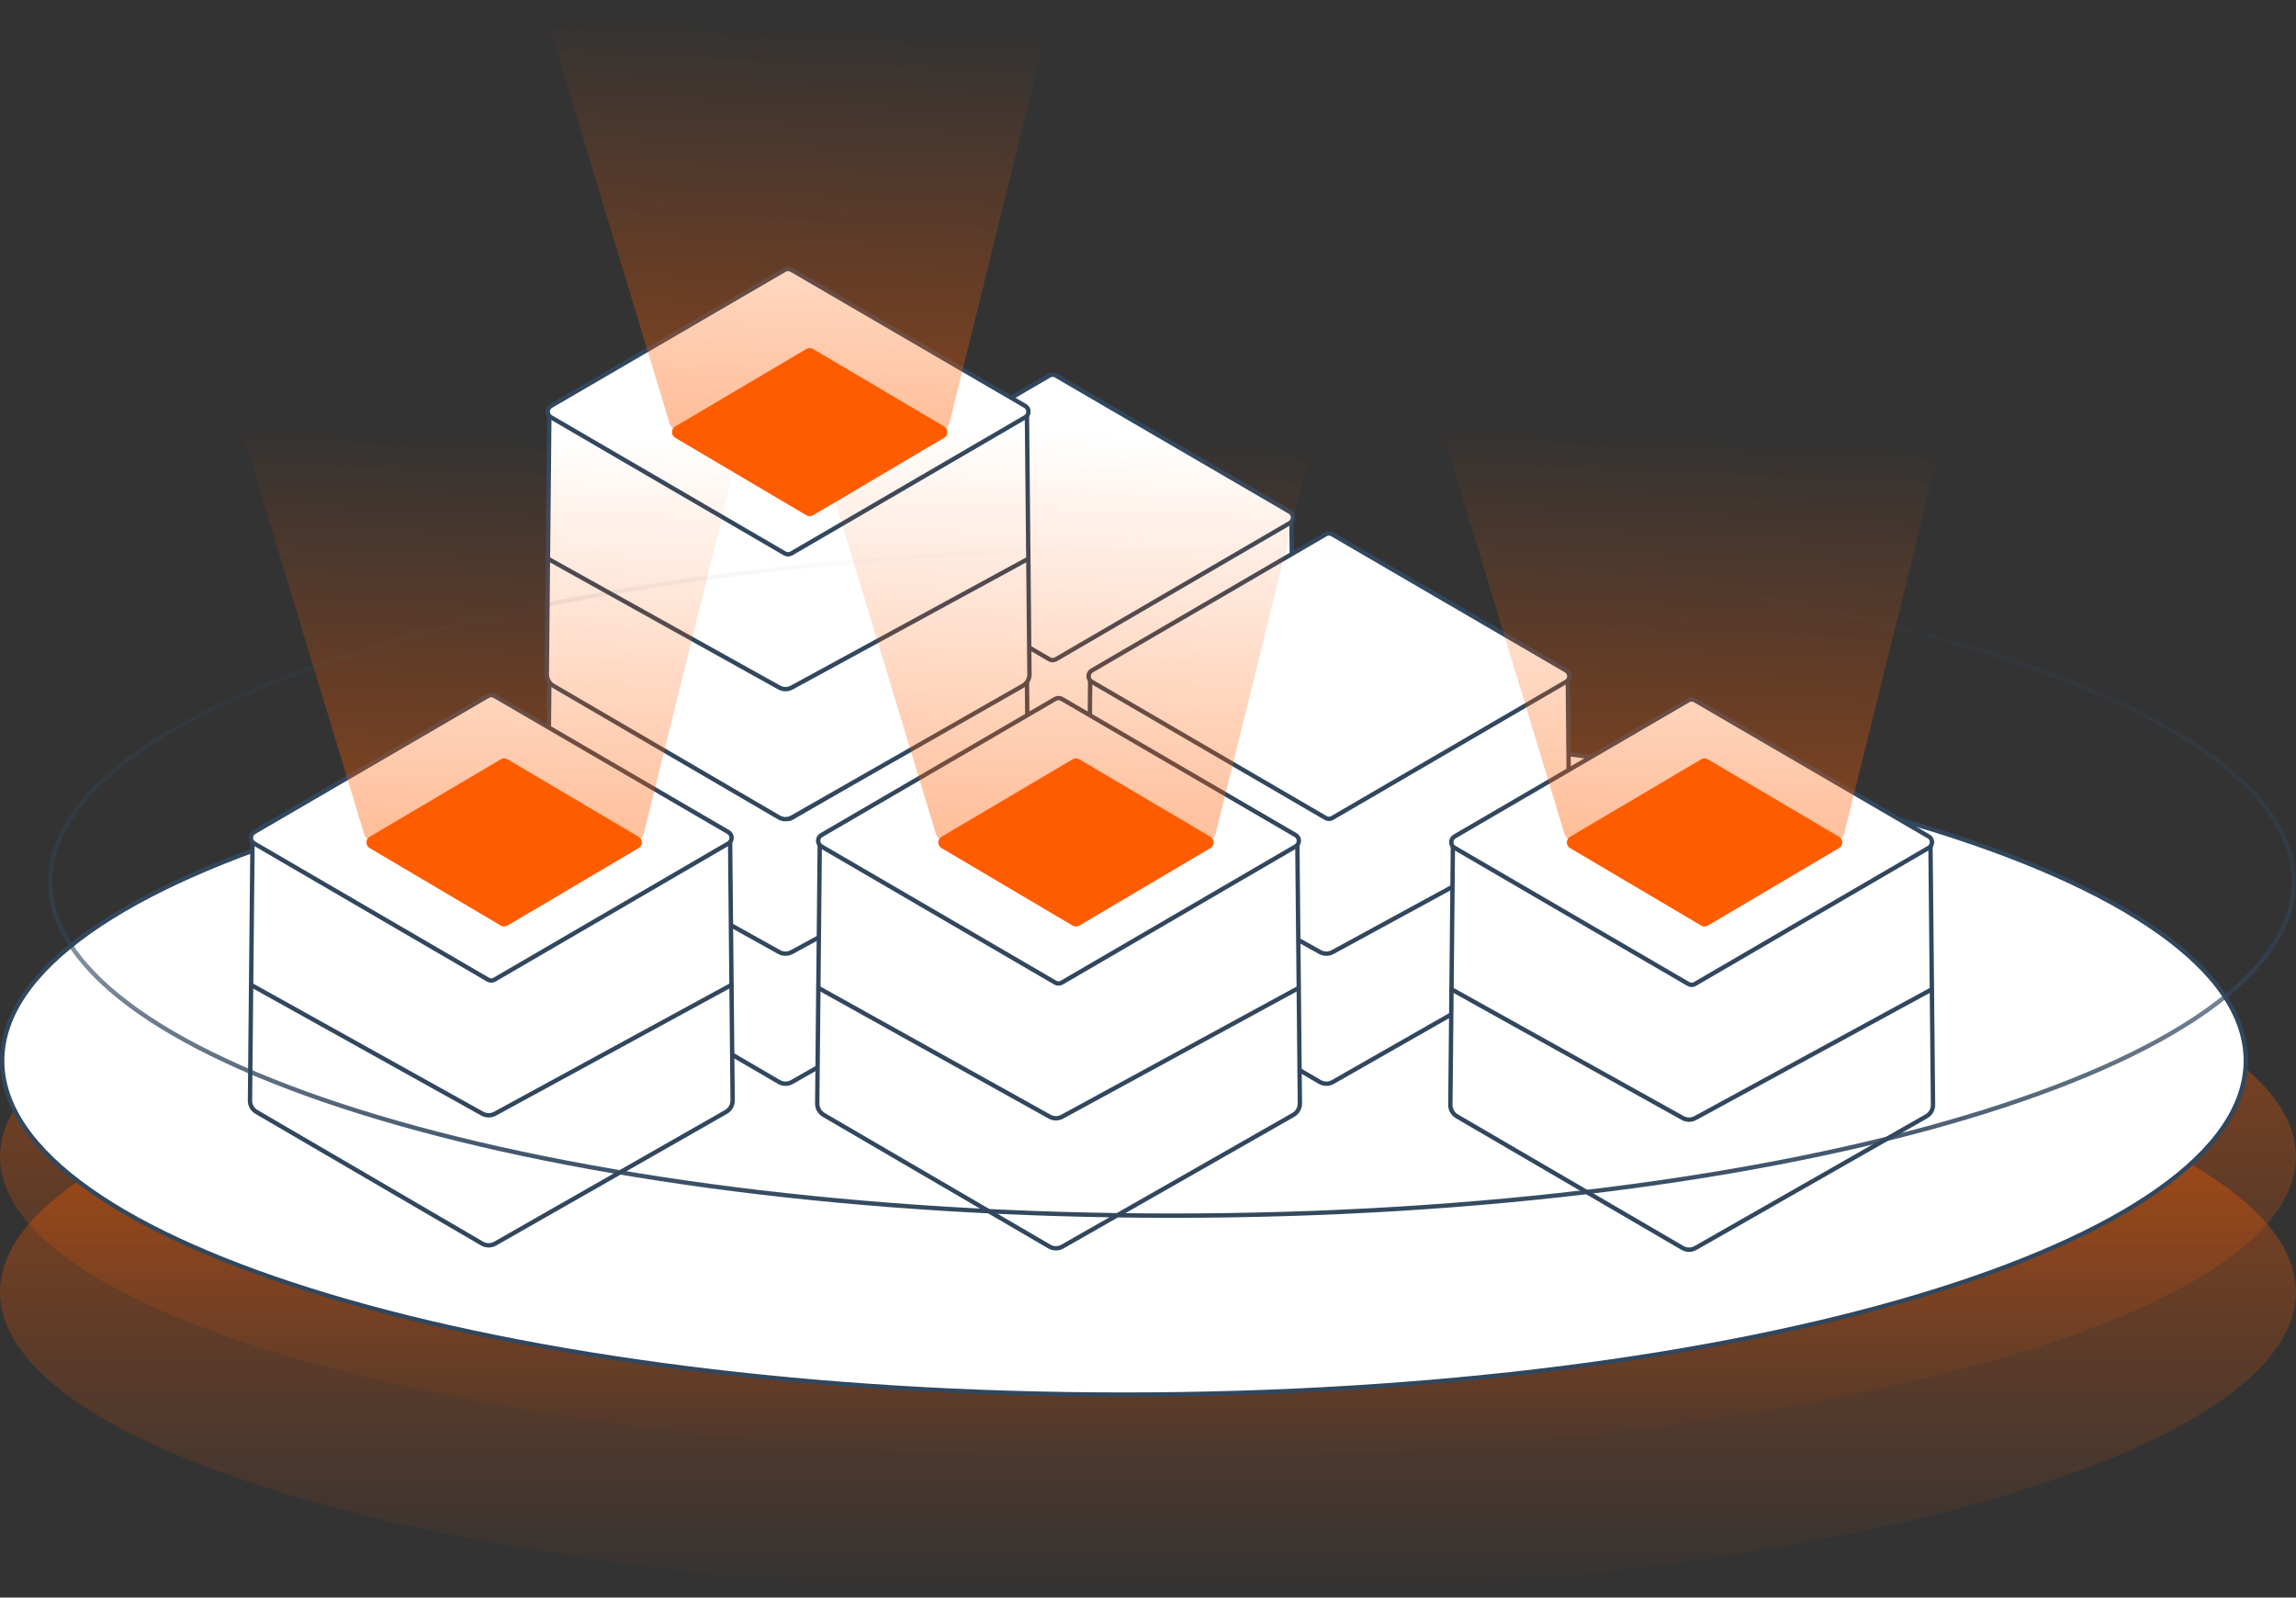 <svg width="526" height="366" viewBox="0 0 526 366" fill="none" xmlns="http://www.w3.org/2000/svg">
<rect x="0" y="0" width="526" height="366" fill="#333333" stroke="none"/>
<ellipse cx="263" cy="265" rx="263" ry="69" fill="url(#paint0_linear_108_2211)" fill-opacity="0.5"/>
<ellipse cx="263" cy="296" rx="263" ry="70" fill="url(#paint1_linear_108_2211)" fill-opacity="0.5"/>
<path d="M514.5 243C514.5 253.388 507.457 263.386 494.476 272.564C481.508 281.732 462.71 290.009 439.437 296.968C392.897 310.885 328.572 319.5 257.5 319.5C186.428 319.5 122.103 310.885 75.563 296.968C52.29 290.009 33.492 281.732 20.524 272.564C7.543 263.386 0.5 253.388 0.5 243C0.5 232.612 7.543 222.614 20.524 213.436C33.492 204.268 52.29 195.991 75.563 189.032C122.103 175.115 186.428 166.5 257.5 166.5C328.572 166.5 392.897 175.115 439.437 189.032C462.71 195.991 481.508 204.268 494.476 213.436C507.457 222.614 514.5 232.612 514.5 243Z" fill="white" stroke="#31475E"/>
<path d="M185.877 178.728L186.453 119.648C186.469 118.002 187.807 116.677 189.453 116.677H292.874C294.52 116.677 295.858 118.002 295.874 119.648L296.449 178.708C296.46 179.796 295.881 180.804 294.936 181.343L242.045 211.513C241.115 212.044 239.972 212.038 239.047 211.498L187.365 181.348C186.435 180.805 185.867 179.805 185.877 178.728Z" fill="white" stroke="#31475E"/>
<path d="M240.398 86.047L186.833 117.244C185.84 117.823 185.84 119.258 186.833 119.836L240.398 151.034C240.865 151.306 241.442 151.306 241.908 151.034L295.474 119.836C296.467 119.258 296.467 117.823 295.474 117.244L241.908 86.047C241.442 85.775 240.865 85.775 240.398 86.047Z" fill="white" stroke="#31475E"/>
<path d="M185.86 152.095L239.099 181.739C239.997 182.239 241.09 182.244 241.993 181.753L296.467 152.095" stroke="#31475E"/>
<path d="M125.271 215.092L125.846 156.012C125.862 154.367 127.201 153.042 128.846 153.042H232.268C233.913 153.042 235.252 154.367 235.268 156.012L235.843 215.073C235.854 216.161 235.275 217.169 234.33 217.708L181.439 247.878C180.509 248.409 179.366 248.403 178.441 247.863L126.759 217.713C125.828 217.17 125.26 216.17 125.271 215.092Z" fill="white" stroke="#31475E"/>
<path d="M179.791 122.411L126.226 153.609C125.232 154.187 125.232 155.623 126.226 156.201L179.791 187.399C180.258 187.67 180.834 187.67 181.301 187.399L234.866 156.201C235.86 155.623 235.86 154.187 234.866 153.609L181.301 122.411C180.834 122.14 180.258 122.14 179.791 122.411Z" fill="white" stroke="#31475E"/>
<path d="M125.254 188.459L178.492 218.104C179.391 218.604 180.483 218.609 181.386 218.117L235.86 188.459" stroke="#31475E"/>
<path d="M249.178 215.092L249.754 156.012C249.77 154.367 251.108 153.042 252.753 153.042H356.175C357.821 153.042 359.159 154.367 359.175 156.012L359.75 215.073C359.761 216.161 359.182 217.169 358.237 217.708L305.346 247.878C304.416 248.409 303.273 248.403 302.348 247.863L250.666 217.713C249.736 217.17 249.168 216.17 249.178 215.092Z" fill="white" stroke="#31475E"/>
<path d="M303.699 122.411L250.134 153.609C249.14 154.187 249.14 155.623 250.134 156.201L303.699 187.399C304.166 187.67 304.742 187.67 305.209 187.399L358.775 156.201C359.768 155.623 359.768 154.187 358.775 153.609L305.209 122.411C304.742 122.14 304.166 122.14 303.699 122.411Z" fill="white" stroke="#31475E"/>
<path d="M249.161 188.459L302.4 218.104C303.298 218.604 304.39 218.609 305.294 218.117L359.767 188.459" stroke="#31475E"/>
<path d="M125.271 154.485L125.846 95.405C125.862 93.76 127.201 92.434 128.846 92.434H232.268C233.913 92.434 235.252 93.76 235.268 95.405L235.843 154.465C235.854 155.553 235.275 156.562 234.33 157.101L181.439 187.27C180.509 187.801 179.366 187.796 178.441 187.256L126.759 157.106C125.828 156.563 125.26 155.562 125.271 154.485Z" fill="white" stroke="#31475E"/>
<path d="M179.791 61.804L126.226 93.001C125.232 93.58 125.232 95.015 126.226 95.594L179.791 126.791C180.258 127.063 180.834 127.063 181.301 126.791L234.866 95.594C235.86 95.015 235.86 93.58 234.866 93.001L181.301 61.804C180.834 61.532 180.258 61.532 179.791 61.804Z" fill="white" stroke="#31475E"/>
<path d="M125.254 127.852L178.492 157.496C179.391 157.997 180.483 158.002 181.386 157.51L235.86 127.852" stroke="#31475E"/>
<path d="M332.27 253.121L332.845 194.041C332.861 192.395 334.2 191.07 335.845 191.07H439.267C440.912 191.07 442.251 192.395 442.267 194.041L442.842 253.101C442.853 254.189 442.274 255.197 441.329 255.736L388.438 285.906C387.508 286.437 386.365 286.431 385.44 285.892L333.758 255.741C332.827 255.198 332.259 254.198 332.27 253.121Z" fill="white" stroke="#31475E"/>
<path d="M386.791 160.44L333.226 191.637C332.232 192.216 332.232 193.651 333.226 194.23L386.791 225.427C387.258 225.699 387.834 225.699 388.301 225.427L441.866 194.23C442.86 193.651 442.86 192.216 441.866 191.637L388.301 160.44C387.834 160.168 387.258 160.168 386.791 160.44Z" fill="white" stroke="#31475E"/>
<path d="M332.253 226.488L385.491 256.132C386.39 256.632 387.482 256.637 388.385 256.146L442.859 226.488" stroke="#31475E"/>
<path d="M57.27 252.121L57.845 193.041C57.861 191.395 59.2 190.07 60.845 190.07H164.267C165.912 190.07 167.251 191.395 167.267 193.041L167.842 252.101C167.853 253.189 167.274 254.197 166.329 254.736L113.438 284.906C112.508 285.437 111.365 285.431 110.44 284.892L58.758 254.741C57.827 254.198 57.259 253.198 57.27 252.121Z" fill="white" stroke="#31475E"/>
<path d="M111.791 159.44L58.225 190.637C57.232 191.216 57.232 192.651 58.225 193.23L111.791 224.427C112.258 224.699 112.834 224.699 113.301 224.427L166.866 193.23C167.86 192.651 167.86 191.216 166.866 190.637L113.301 159.44C112.834 159.168 112.258 159.168 111.791 159.44Z" fill="white" stroke="#31475E"/>
<path d="M57.253 225.488L110.491 255.132C111.39 255.632 112.482 255.637 113.385 255.146L167.859 225.488" stroke="#31475E"/>
<path d="M187.223 252.803L187.799 193.723C187.815 192.077 189.153 190.752 190.798 190.752H294.22C295.865 190.752 297.204 192.077 297.22 193.723L297.795 252.783C297.806 253.871 297.227 254.879 296.282 255.418L243.391 285.588C242.461 286.119 241.318 286.113 240.393 285.574L188.711 255.423C187.781 254.88 187.213 253.88 187.223 252.803Z" fill="white" stroke="#31475E"/>
<path d="M241.745 160.122L188.18 191.32C187.186 191.898 187.186 193.334 188.18 193.912L241.745 225.11C242.212 225.381 242.788 225.381 243.255 225.11L296.82 193.912C297.814 193.334 297.814 191.898 296.82 191.32L243.255 160.122C242.788 159.851 242.212 159.851 241.745 160.122Z" fill="white" stroke="#31475E"/>
<path d="M187.206 226.169L240.445 255.813C241.343 256.313 242.435 256.319 243.339 255.827L297.812 226.169" stroke="#31475E"/>
<path d="M11.5 202C11.5 191.612 18.543 181.614 31.524 172.436C44.492 163.268 63.29 154.991 86.563 148.032C133.103 134.115 197.428 125.5 268.5 125.5C339.572 125.5 403.897 134.115 450.437 148.032C473.71 154.991 492.508 163.268 505.476 172.436C518.457 181.614 525.5 191.612 525.5 202C525.5 212.388 518.457 222.386 505.476 231.564C492.508 240.732 473.71 249.009 450.437 255.968C403.897 269.885 339.572 278.5 268.5 278.5C197.428 278.5 133.103 269.885 86.563 255.968C63.29 249.009 44.492 240.732 31.524 231.564C18.543 222.386 11.5 212.388 11.5 202Z" stroke="url(#paint2_linear_108_2211)"/>
<path d="M245.737 173.951L215.685 191.709C214.703 192.289 214.703 193.711 215.685 194.291L245.737 212.049C246.208 212.327 246.792 212.327 247.263 212.049L277.315 194.291C278.297 193.711 278.297 192.289 277.315 191.709L247.263 173.951C246.792 173.673 246.208 173.673 245.737 173.951Z" fill="#FF5C00"/>
<path d="M389.737 173.951L359.685 191.709C358.703 192.289 358.703 193.711 359.685 194.291L389.737 212.049C390.208 212.327 390.792 212.327 391.263 212.049L421.315 194.291C422.297 193.711 422.297 192.289 421.315 191.709L391.263 173.951C390.792 173.673 390.208 173.673 389.737 173.951Z" fill="#FF5C00"/>
<path d="M184.737 79.951L154.685 97.709C153.703 98.289 153.703 99.711 154.685 100.291L184.737 118.049C185.208 118.327 185.792 118.327 186.263 118.049L216.315 100.291C217.297 99.711 217.297 98.289 216.315 97.709L186.263 79.951C185.792 79.673 185.208 79.673 184.737 79.951Z" fill="#FF5C00"/>
<path d="M114.737 173.951L84.685 191.709C83.703 192.289 83.703 193.711 84.685 194.291L114.737 212.049C115.208 212.327 115.792 212.327 116.263 212.049L146.315 194.291C147.297 193.711 147.297 192.289 146.315 191.709L116.263 173.951C115.792 173.673 115.208 173.673 114.737 173.951Z" fill="#FF5C00"/>
<path opacity="0.4" d="M275.652 193H217.226C215.904 193 214.738 192.135 214.355 190.87L186.173 97.87C185.589 95.944 187.031 94 189.044 94H298.667C300.616 94 302.047 95.829 301.579 97.721L278.564 190.721C278.233 192.06 277.031 193 275.652 193Z" fill="url(#paint3_linear_108_2211)"/>
<path opacity="0.4" d="M419.652 193H361.226C359.904 193 358.738 192.135 358.355 190.87L330.173 97.87C329.589 95.944 331.031 94 333.044 94H442.667C444.616 94 446.047 95.829 445.579 97.721L422.564 190.721C422.233 192.06 421.031 193 419.652 193Z" fill="url(#paint4_linear_108_2211)"/>
<path opacity="0.4" d="M214.652 99H156.226C154.904 99 153.738 98.135 153.355 96.87L125.173 3.87C124.589 1.943 126.031 0 128.044 0H237.667C239.616 0 241.047 1.829 240.579 3.721L217.564 96.721C217.233 98.06 216.031 99 214.652 99Z" fill="url(#paint5_linear_108_2211)"/>
<path opacity="0.4" d="M144.652 193H86.226C84.904 193 83.738 192.135 83.355 190.87L55.173 97.87C54.589 95.944 56.031 94 58.044 94H167.667C169.616 94 171.047 95.829 170.579 97.721L147.564 190.721C147.233 192.06 146.031 193 144.652 193Z" fill="url(#paint6_linear_108_2211)"/>
<defs>
<linearGradient id="paint0_linear_108_2211" x1="263" y1="196" x2="263" y2="334" gradientUnits="userSpaceOnUse">
<stop stop-color="#FF5C00"/>
<stop offset="1" stop-color="#FF5C00" stop-opacity="0"/>
</linearGradient>
<linearGradient id="paint1_linear_108_2211" x1="263" y1="226" x2="263" y2="366" gradientUnits="userSpaceOnUse">
<stop stop-color="#FF5C00"/>
<stop offset="1" stop-color="#FF5C00" stop-opacity="0"/>
</linearGradient>
<linearGradient id="paint2_linear_108_2211" x1="268.5" y1="279" x2="268.5" y2="125" gradientUnits="userSpaceOnUse">
<stop stop-color="#31475E"/>
<stop offset="1" stop-color="#31475E" stop-opacity="0"/>
</linearGradient>
<linearGradient id="paint3_linear_108_2211" x1="248" y1="99.5" x2="243.75" y2="193" gradientUnits="userSpaceOnUse">
<stop stop-color="#FF5C00" stop-opacity="0"/>
<stop offset="1" stop-color="#FF5C00"/>
</linearGradient>
<linearGradient id="paint4_linear_108_2211" x1="392" y1="99.5" x2="387.75" y2="193" gradientUnits="userSpaceOnUse">
<stop stop-color="#FF5C00" stop-opacity="0"/>
<stop offset="1" stop-color="#FF5C00"/>
</linearGradient>
<linearGradient id="paint5_linear_108_2211" x1="187" y1="5.5" x2="182.75" y2="99" gradientUnits="userSpaceOnUse">
<stop stop-color="#FF5C00" stop-opacity="0"/>
<stop offset="1" stop-color="#FF5C00"/>
</linearGradient>
<linearGradient id="paint6_linear_108_2211" x1="117" y1="99.5" x2="112.75" y2="193" gradientUnits="userSpaceOnUse">
<stop stop-color="#FF5C00" stop-opacity="0"/>
<stop offset="1" stop-color="#FF5C00"/>
</linearGradient>
</defs>
</svg>
